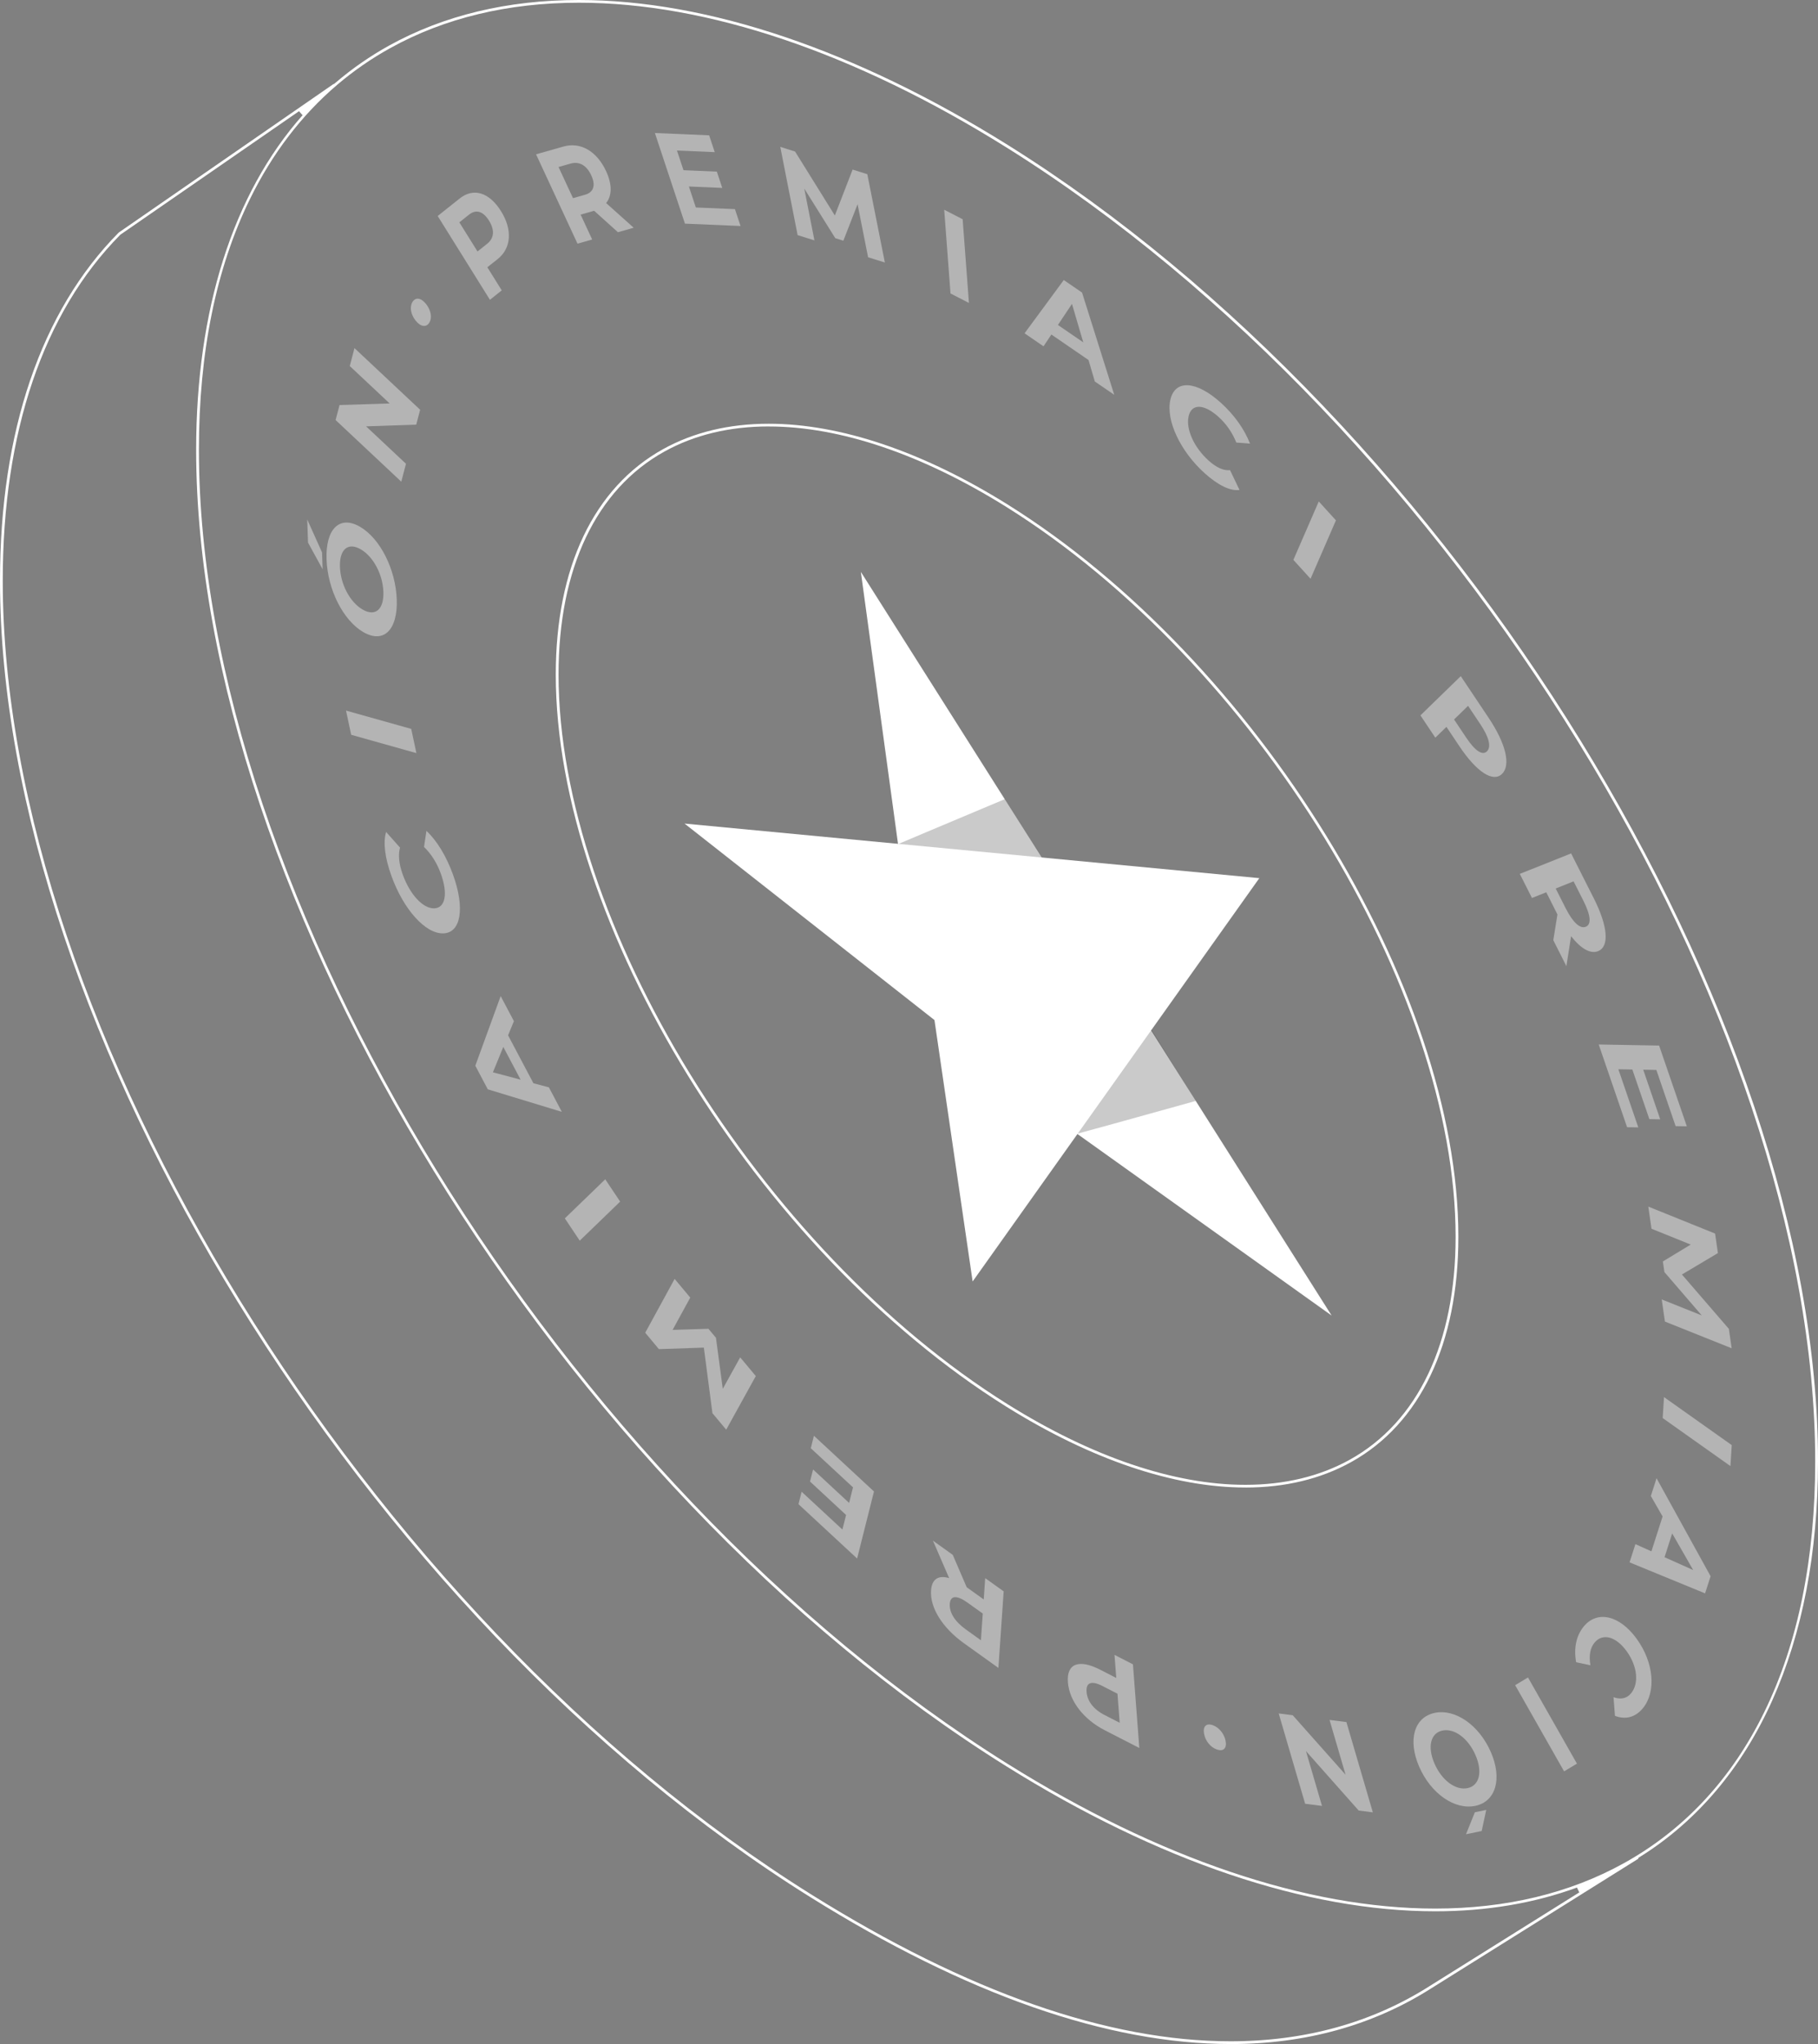 <?xml version="1.0" encoding="UTF-8"?><svg id="Capa_2" xmlns="http://www.w3.org/2000/svg" viewBox="0 0 670.09 753.46"><rect x="0" y="0" width="670.09" height="753.46" fill="#808080" stroke="none"/><g id="Capa_4"><g><path d="M453.59,753.46c-45.29,0-97.43-18.23-154.96-54.18C133.96,596.38,0,378.69,0,214.01c0-54.97,15.12-99.32,43.73-128.26L122.95,30.95l.06,.09,.85-.7c6.03-5.13,12.58-9.67,19.47-13.49C163.5,5.67,187.08,0,213.39,0c47.46,0,102.12,18.48,158.08,53.45,164.66,102.89,298.62,320.58,298.62,485.27,0,67.45-23.25,119.17-65.45,145.64l-.85,.53,.14,.22-76.26,47.74c-21.47,13.68-46.39,20.62-74.07,20.62ZM44.36,86.51l-.07,.07C15.98,115.22,1.01,159.28,1.01,214.01c0,164.38,133.75,381.68,298.15,484.41,57.37,35.85,109.32,54.03,154.4,54.03,27.51,0,52.26-6.88,73.56-20.46l54.99-34.42-.87-1.79c-15.86,5.81-33.43,8.75-52.23,8.75-47.46,0-102.12-18.48-158.08-53.45C206.26,548.18,72.3,330.49,72.3,165.81c0-51.65,13.56-94.31,39.23-123.34l-1.32-1.48L44.36,86.51ZM213.41,1c-26.14,0-49.56,5.63-69.59,16.74-6.97,3.86-13.55,8.42-19.56,13.54-13.13,11.19-23.95,25.36-32.16,42.15-12.47,25.48-18.79,56.57-18.79,92.39,0,164.38,133.75,381.68,298.15,484.41,55.8,34.87,110.27,53.3,157.51,53.3,26.14,0,49.56-5.63,69.59-16.74,22.29-12.36,39.69-31.09,51.72-55.68,12.46-25.49,18.78-56.57,18.78-92.39,0-164.38-133.75-381.68-298.15-484.41C315.12,19.43,260.65,1,213.41,1Z" fill="#fff"/><path d="M459.04,548.32c-26.44,0-56.91-10.31-88.12-29.8-91.57-57.22-166.07-178.29-166.07-269.88,0-39.43,14.05-68.94,39.56-83.08,11.2-6.21,24.3-9.36,38.93-9.36,26.44,0,56.91,10.31,88.12,29.81,91.57,57.21,166.07,178.28,166.07,269.88,0,39.43-14.05,68.94-39.56,83.08-11.21,6.21-24.3,9.36-38.93,9.36ZM283.37,157.19c-14.45,0-27.4,3.11-38.46,9.25-25.18,13.96-39.04,43.15-39.04,82.2,0,91.29,74.28,211.97,165.59,269.03,31.06,19.4,61.33,29.66,87.55,29.66,14.46,0,27.4-3.11,38.47-9.24,25.17-13.96,39.04-43.15,39.04-82.2,0-91.29-74.29-211.97-165.59-269.03-31.06-19.41-61.33-29.66-87.55-29.66Z" fill="#fff"/><g><g><polygon points="490.82 484.93 387.99 411.49 334.79 338.85 317.3 210.81 490.82 484.93" fill="#fff"/><path d="M378.88,422.69c1.15,.11,61.86-16.87,61.86-16.87l-28.97-46.44-32.89,63.31Z" opacity=".21"/><path d="M311.96,319.3c.71-.51,58.39-24.72,58.39-24.72l28.82,45.67-87.21-20.95Z" opacity=".21"/><polygon points="358.5 472.37 464.17 323.7 252.31 303.58 344.43 376.01 358.5 472.37" fill="#fff"/></g><g opacity=".41"><path d="M553.61,285.29c-3.32,3.22-9.34-.71-15.69-10.2l-4.78-7.15-4.1,3.98-5.49-8.22,14.87-14.46,10.28,15.38c6.34,9.49,8.25,17.43,4.91,20.67Zm-5.56-8.32c1.64-1.59,.9-5.06-2.46-10.08l-4.48-6.7-5.16,5.02,4.48,6.7c3.36,5.02,6.01,6.63,7.62,5.06Z" fill="#fff"/><path d="M572.52,346.59l1.53-9.51-.22-.44-3.9-7.73-5.27,2.1-4.48-8.88,18.91-7.56,8.39,16.62c5.17,10.26,5.79,17.72,1.55,19.42-2.84,1.13-6.38-.94-9.95-5.51l-1.73,11.04-4.81-9.54Zm11.14-14.47l-3.66-7.24-6.59,2.64,3.66,7.24c2.74,5.43,5.37,7.68,7.42,6.86,2.08-.83,1.91-4.06-.83-9.49Z" fill="#fff"/><path d="M603.85,415.58l-4.13-.07-10.46-30.5,22.27,.4,10.21,29.77-4.13-.07-7.1-20.71-4.84-.09,6.27,18.29-4.01-.07-6.27-18.29-5.15-.09,7.35,21.44Z" fill="#fff"/><path d="M612.49,478.98l14.76,5.91-13.77-15.98-.57-3.92,10.26-6.22-14.45-5.84-1.18-8.16,24.62,9.94,1.04,7.2-13.26,7.89,17.3,20.04,1.03,7.15-24.6-9.84-1.18-8.16Z" fill="#fff"/><path d="M638.3,532.69l-.49,7.73-24.97-17.7,.49-7.73,24.97,17.7Z" fill="#fff"/><path d="M608.69,571.84l4.12-12.84-4.33-7.55,2.1-6.56,19.92,36.13-2.03,6.32-27.84-11.43,2.16-6.72,5.9,2.65Zm4.84,2.17l10.55,4.73-7.74-13.5-2.81,8.78Z" fill="#fff"/><path d="M603.28,604.12c6.36,8.77,7.22,19.53,2.26,25.56-2.75,3.35-6.38,4.31-10.29,2.81l-.53-6.87c2.7,.95,4.89,.48,6.48-1.46,2.98-3.62,2.33-10.02-1.65-15.51-3.98-5.49-8.87-6.74-11.85-3.12-1.59,1.94-2.09,4.73-1.5,8.32l-5.26-1.12c-.94-5.2,.04-9.81,2.81-13.19,4.94-6,13.18-4.2,19.53,4.57Z" fill="#fff"/><path d="M581.24,650.11l-4.74,2.84-18.04-31.77,4.74-2.84,18.04,31.77Z" fill="#fff"/><path d="M549.49,645.79c4.29,9.85,1.88,18.31-5.73,19.88-7.58,1.58-16.35-4.51-20.66-14.4-4.31-9.9-1.85-18.31,5.73-19.88,7.61-1.58,16.37,4.56,20.66,14.41Zm-20.75,4.3c2.74,6.3,7.86,9.94,12.17,9.04,4.31-.89,5.67-5.88,2.93-12.18-2.74-6.3-7.86-9.94-12.17-9.04-4.31,.89-5.67,5.88-2.93,12.18Zm17.39,24.85l-5.79,1.2,3.27-8.11,4.2-.87-1.68,7.78Z" fill="#fff"/><path d="M481.05,664.88l-9.74-33.28,5.17,.66,19.48,21.93-5.91-20.2,6.22,.79,9.74,33.28-5.21-.66-19.44-21.92,5.91,20.21-6.22-.79Z" fill="#fff"/><path d="M451.75,641.76c.5,2.73-.85,3.93-3.15,3.16-2.34-.78-4.3-3.09-4.8-5.82s.8-3.99,3.14-3.2c2.29,.77,4.31,3.14,4.81,5.87Z" fill="#fff"/><path d="M393.61,620.08c-.52-6.87,4.06-8.63,11.91-4.6l5.92,3.04-.65-8.51,6.8,3.49,2.35,30.84-12.72-6.53c-7.85-4.03-13.09-10.82-13.61-17.74Zm6.88,3.54c.26,3.39,2.51,6.45,6.67,8.58l5.54,2.84-.81-10.71-5.54-2.84c-4.16-2.13-6.1-1.23-5.85,2.12Z" fill="#fff"/><path d="M351.18,573.15l5.14,11.94,.34,.24,5.93,4.25,.54-7.86,6.81,4.88-1.94,28.23-12.75-9.14c-7.87-5.64-12.52-13.07-12.08-19.41,.29-4.24,2.73-5.74,6.67-4.57l-5.98-13.81,7.32,5.25Zm4.82,27.49l5.55,3.98,.68-9.84-5.55-3.98c-4.16-2.98-6.39-2.64-6.6,.43-.21,3.11,1.77,6.43,5.93,9.41Z" fill="#fff"/><path d="M298.85,533.83l1.15-4.59,22.14,20.54-6.22,24.72-21.61-20.04,1.16-4.59,15.03,13.94,1.35-5.37-13.28-12.32,1.12-4.45,13.28,12.32,1.44-5.72-15.57-14.44Z" fill="#fff"/><path d="M254.42,478.32l-6.51,11.9,13.21-.41,2.77,3.31,2.52,18.82,6.41-11.6,5.76,6.9-10.91,19.76-5.08-6.08-3.16-24.17-16.57,.56-5.04-6.04,10.84-19.85,5.76,6.9Z" fill="#fff"/><path d="M213.69,457.34l-5.5-8.23,14.9-14.41,5.49,8.23-14.9,14.41Z" fill="#fff"/><path d="M187.27,381.63l9.34,17.67,5.71,1.52,4.77,9.03-27.3-8.31-4.6-8.7,9.35-25.67,4.88,9.24-2.15,5.22Zm-1.76,4.29l-3.83,9.35,10.21,2.72-6.38-12.07Z" fill="#fff"/><path d="M163.39,344.06c-6.6,.18-14.63-8.81-19.08-21.08-2.47-6.81-3.15-12.53-1.99-16.31l5.12,5.77c-.73,2.69-.41,6.04,1.02,9.97,2.67,7.37,7.45,12.53,11.58,12.42s5.12-5.42,2.44-12.79c-1.43-3.94-3.51-7.23-6.19-9.84l.89-5.93c3.88,3.64,7.32,9.29,9.8,16.15,4.42,12.21,3,21.46-3.6,21.64Z" fill="#fff"/><path d="M129.44,270.86l-1.91-8.93,24.04,6.75,1.91,8.93-24.04-6.75Z" fill="#fff"/><path d="M113.53,200.01l-.29-8.53,5.46,12.15,.21,6.2-5.38-9.82Zm20.43,33.02c-7.44-4.28-13.22-15.68-13.6-26.9-.38-11.17,4.81-16.29,12.28-11.99,7.47,4.3,13.22,15.73,13.6,26.9,.38,11.22-4.85,16.27-12.28,11.99Zm-1.03-30.56c-4.75-2.74-7.85,.16-7.63,6.5s3.63,12.99,8.38,15.73c4.75,2.74,7.85-.16,7.63-6.5-.21-6.35-3.63-12.99-8.38-15.73Z" fill="#fff"/><path d="M130.66,128.32l24.2,22.72-1.44,5.49-18.48,.63,14.7,13.79-1.73,6.61-24.21-22.72,1.45-5.54,18.47-.58-14.7-13.79,1.73-6.61Z" fill="#fff"/><path d="M153.19,118.17c-1.86-2.33-2.25-5.12-1.14-6.89,1.13-1.79,3.13-1.55,4.99,.78,1.86,2.33,2.3,5.14,1.17,6.93-1.11,1.76-3.16,1.52-5.02-.82Z" fill="#fff"/><path d="M184.66,77.82c4.29,6.88,3.81,13.67-1.23,17.68l-3.8,3.02,5.31,8.52-4.36,3.47-19.26-30.89,8.16-6.49c5.04-4.01,10.86-2.23,15.18,4.7Zm-4.42,3.51c-2.12-3.4-4.7-4.32-7.37-2.2l-3.56,2.83,6.69,10.73,3.56-2.83c2.67-2.12,2.77-5.18,.68-8.53Z" fill="#fff"/><path d="M227.76,85.6l-8.77-7.9-.27,.07-4.71,1.34,4.26,9.18-5.41,1.53-15.28-32.94,10.12-2.87c6.25-1.77,12.27,1.69,15.7,9.08,2.29,4.94,2.2,9.07,.01,11.76l10.16,9.1-5.81,1.65Zm-17.48-25.29l-4.41,1.25,5.33,11.48,4.41-1.25c3.31-.94,3.97-3.58,2.32-7.15-1.68-3.62-4.34-5.27-7.64-4.33Z" fill="#fff"/><path d="M270.9,77.11l2.06,6.2-20.5-.87-11.08-33.41,20,.85,2.06,6.2-13.92-.59,2.41,7.25,12.29,.52,1.99,6.01-12.29-.52,2.56,7.73,14.41,.61Z" fill="#fff"/><path d="M319.96,94.82l-3.87-19.53-5.24,13.44-2.98-.94-11.43-18.28,3.75,19.1-6.2-1.94-6.39-32.53,5.46,1.72,14.65,23.57,6.55-16.92,5.42,1.7,6.47,32.56-6.2-1.94Z" fill="#fff"/><path d="M348.02,77.31l6.8,3.51,2.32,30.86-6.8-3.5-2.32-30.86Z" fill="#fff"/><path d="M401.2,132.7l-13.68-9.39-2.89,4.35-6.99-4.8,14.45-19.64,6.74,4.62,11.87,37.7-7.16-4.91-2.33-7.93Zm-1.92-6.51l-4.17-14.17-5.17,7.77,9.35,6.41Z" fill="#fff"/><path d="M431.38,147.36c1.72-7.58,9.6-7.02,18.55,1.05,4.97,4.48,8.76,9.8,10.81,15.12l-5.05-.4c-1.49-3.68-3.68-6.87-6.56-9.46-5.38-4.85-9.94-4.98-11.02-.23-1.08,4.74,1.99,11.49,7.37,16.34,2.87,2.59,5.52,3.77,7.9,3.53l3.49,7.3c-3.37,.47-7.87-1.69-12.88-6.2-8.91-8.03-14.33-19.45-12.61-27.04Z" fill="#fff"/><path d="M486.08,184.84l6.33,6.97-9.36,21.54-6.33-6.97,9.36-21.54Z" fill="#fff"/></g></g></g></g></svg>